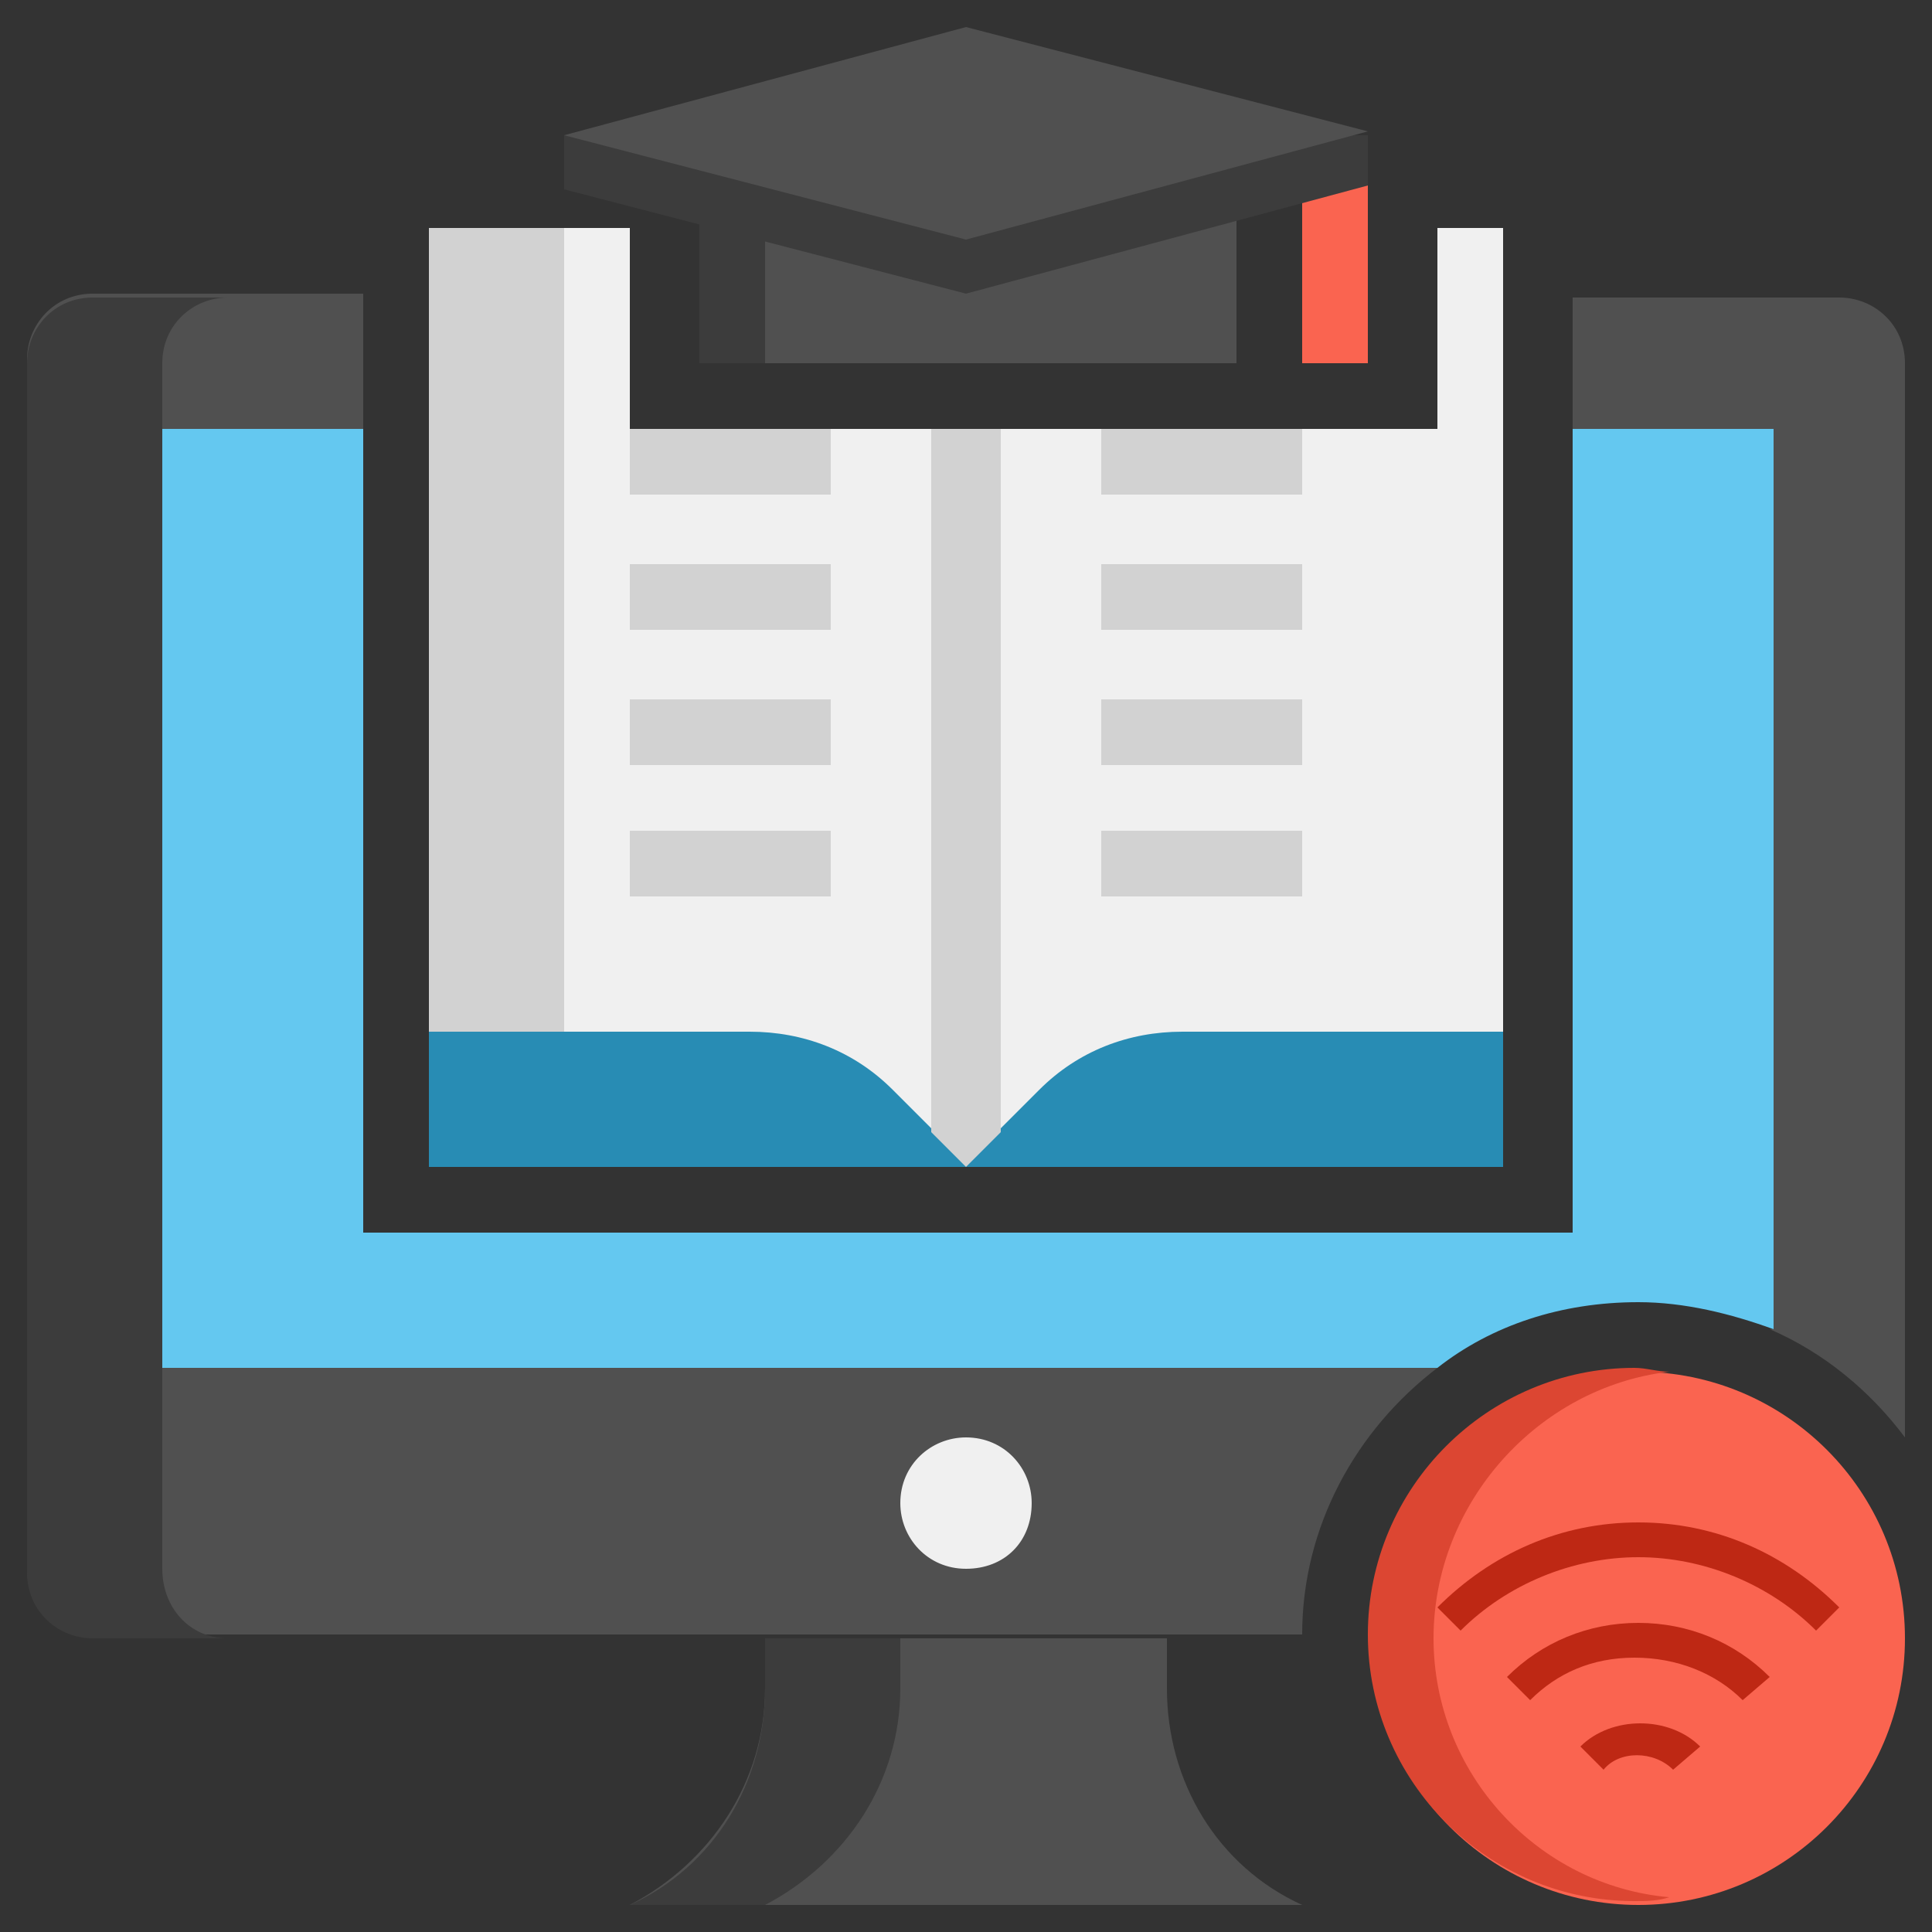 <?xml version="1.0" encoding="utf-8"?>
<!-- Generator: Adobe Illustrator 25.4.1, SVG Export Plug-In . SVG Version: 6.00 Build 0)  -->
<svg version="1.1" id="Layer_1" xmlns="http://www.w3.org/2000/svg" xmlns:xlink="http://www.w3.org/1999/xlink" x="0px" y="0px"
	 width="50px" height="50px" viewBox="0 0 50 50" style="enable-background:new 0 0 50 50;" xml:space="preserve">
<rect x="0" y="0" width="50" height="50" fill="#333333" stroke="none"/>
<style type="text/css">
	.st0{fill:#505050;}
	.st1{fill:#3C3C3C;}
	.st2{fill:#F0F0F0;}
	.st3{fill:#288CB4;}
	.st4{fill:#D2D2D2;}
	.st5{fill:#FA6450;}
	.st6{fill:#64C8F0;}
	.st7{fill:#DC4632;}
	.st8{fill:#BE2814;}
</style>
<g id="Icons">
	<g>
		<g>
			<g>
				<path class="st0" d="M45.8,34.4c1.4,0.6,2.6,1.6,3.5,2.8V9.4c0-1-0.8-1.7-1.7-1.7h-6.9v3.5h5.2V34.4z"/>
			</g>
			<g>
				<path class="st0" d="M37.2,35.4h-7H5.9H4.2V11.1h5.2V7.6H2.4c-1,0-1.7,0.8-1.7,1.7v31.3c0,1,0.8,1.7,1.7,1.7h31.3
					C33.7,39.5,35.1,37,37.2,35.4z"/>
			</g>
		</g>
		<g>
			<path class="st1" d="M4.2,40.6v-5.2V11.1V9.4c0-1,0.8-1.7,1.7-1.7H2.4c-1,0-1.7,0.8-1.7,1.7v31.3c0,1,0.8,1.7,1.7,1.7h3.5
				C4.9,42.4,4.2,41.6,4.2,40.6z"/>
		</g>
		<g>
			<path class="st0" d="M16.3,49.3c2.1-1.1,3.5-3.2,3.5-5.6v-1.3h10.4v1.3c0,2.4,1.3,4.6,3.5,5.6H16.3z"/>
		</g>
		<g>
			<path class="st1" d="M23.3,43.7v-1.3h-3.5v1.3c0,2.4-1.3,4.6-3.5,5.6h3.5C21.9,48.2,23.3,46.1,23.3,43.7z"/>
		</g>
		<g>
			<path class="st2" d="M25,40.6c-1,0-1.7-0.8-1.7-1.7c0-1,0.8-1.7,1.7-1.7c1,0,1.7,0.8,1.7,1.7C26.7,39.9,26,40.6,25,40.6L25,40.6z
				"/>
		</g>
		<g>
			<path class="st3" d="M11.1,26.7h27.8v3.5H11.1V26.7z"/>
		</g>
		<g>
			<path class="st2" d="M37.2,5.9v5.2h-3.5h-1.7H16.3V5.9h-5.2v20.8h8.3c1.4,0,2.7,0.5,3.7,1.5l1.9,1.9l1.9-1.9c1-1,2.3-1.5,3.7-1.5
				h8.3V5.9H37.2z"/>
		</g>
		<g>
			<path class="st4" d="M11.1,5.9h3.5v20.8h-3.5V5.9z"/>
		</g>
		<g>
			<path class="st4" d="M24.1,11.1v18.2l0.9,0.9l0.9-0.9V11.1H24.1z"/>
		</g>
		<g>
			<path class="st4" d="M16.3,14.6h5.2v1.7h-5.2V14.6z"/>
		</g>
		<g>
			<path class="st4" d="M16.3,11.1h5.2v1.7h-5.2V11.1z"/>
		</g>
		<g>
			<path class="st4" d="M16.3,18.1h5.2v1.7h-5.2V18.1z"/>
		</g>
		<g>
			<path class="st4" d="M16.3,21.5h5.2v1.7h-5.2V21.5z"/>
		</g>
		<g>
			<path class="st4" d="M28.5,11.1h5.2v1.7h-5.2V11.1z"/>
		</g>
		<g>
			<path class="st4" d="M28.5,14.6h5.2v1.7h-5.2V14.6z"/>
		</g>
		<g>
			<path class="st4" d="M28.5,18.1h5.2v1.7h-5.2V18.1z"/>
		</g>
		<g>
			<path class="st4" d="M28.5,21.5h5.2v1.7h-5.2V21.5z"/>
		</g>
		<g>
			<path class="st5" d="M33.7,4.2h1.7v5.2h-1.7V4.2z"/>
		</g>
		<g>
			<path class="st0" d="M18.1,4.2h13.9v5.2H18.1V4.2z"/>
		</g>
		<g>
			<path class="st1" d="M18.1,4.2h1.7v5.2h-1.7V4.2z"/>
		</g>
		<g>
			<path class="st1" d="M14.6,3.5v1.4L25,7.6l10.4-2.8V3.5L14.6,3.5z"/>
		</g>
		<g>
			<path class="st0" d="M25,0.7L14.6,3.5L25,6.2l10.4-2.8L25,0.7z"/>
		</g>
		<g>
			<path class="st6" d="M42.4,33.7c1.2,0,2.4,0.3,3.5,0.7V11.1h-5.2v20.8H9.4V11.1H4.2v24.3h1.7h24.3h7
				C38.6,34.3,40.4,33.7,42.4,33.7z"/>
		</g>
		<g>
			<circle class="st5" cx="42.4" cy="42.4" r="6.9"/>
		</g>
		<g>
			<path class="st7" d="M37.1,42.4c0-3.5,2.7-6.5,6.1-6.9c-0.3,0-0.6-0.1-0.9-0.1c-3.8,0-6.9,3.1-6.9,6.9s3.1,6.9,6.9,6.9
				c0.3,0,0.6,0,0.9-0.1C39.8,48.8,37.1,45.9,37.1,42.4z"/>
		</g>
		<g>
			<g>
				<path class="st8" d="M47,42.2c-1.2-1.2-2.9-1.9-4.6-1.9s-3.4,0.7-4.6,1.9l-0.6-0.6c1.4-1.4,3.2-2.2,5.2-2.2s3.8,0.8,5.2,2.2
					L47,42.2z"/>
			</g>
		</g>
		<g>
			<g>
				<path class="st8" d="M39.6,44L39,43.4c0.9-0.9,2.1-1.4,3.4-1.4c1.3,0,2.5,0.5,3.4,1.4L45.1,44c-0.7-0.7-1.7-1.1-2.8-1.1
					S40.3,43.3,39.6,44z"/>
			</g>
		</g>
		<g>
			<g>
				<path class="st8" d="M43.3,45.8c-0.5-0.5-1.4-0.5-1.8,0l-0.6-0.6c0.8-0.8,2.3-0.8,3.1,0L43.3,45.8z"/>
			</g>
		</g>
	</g>
</g>
</svg>
